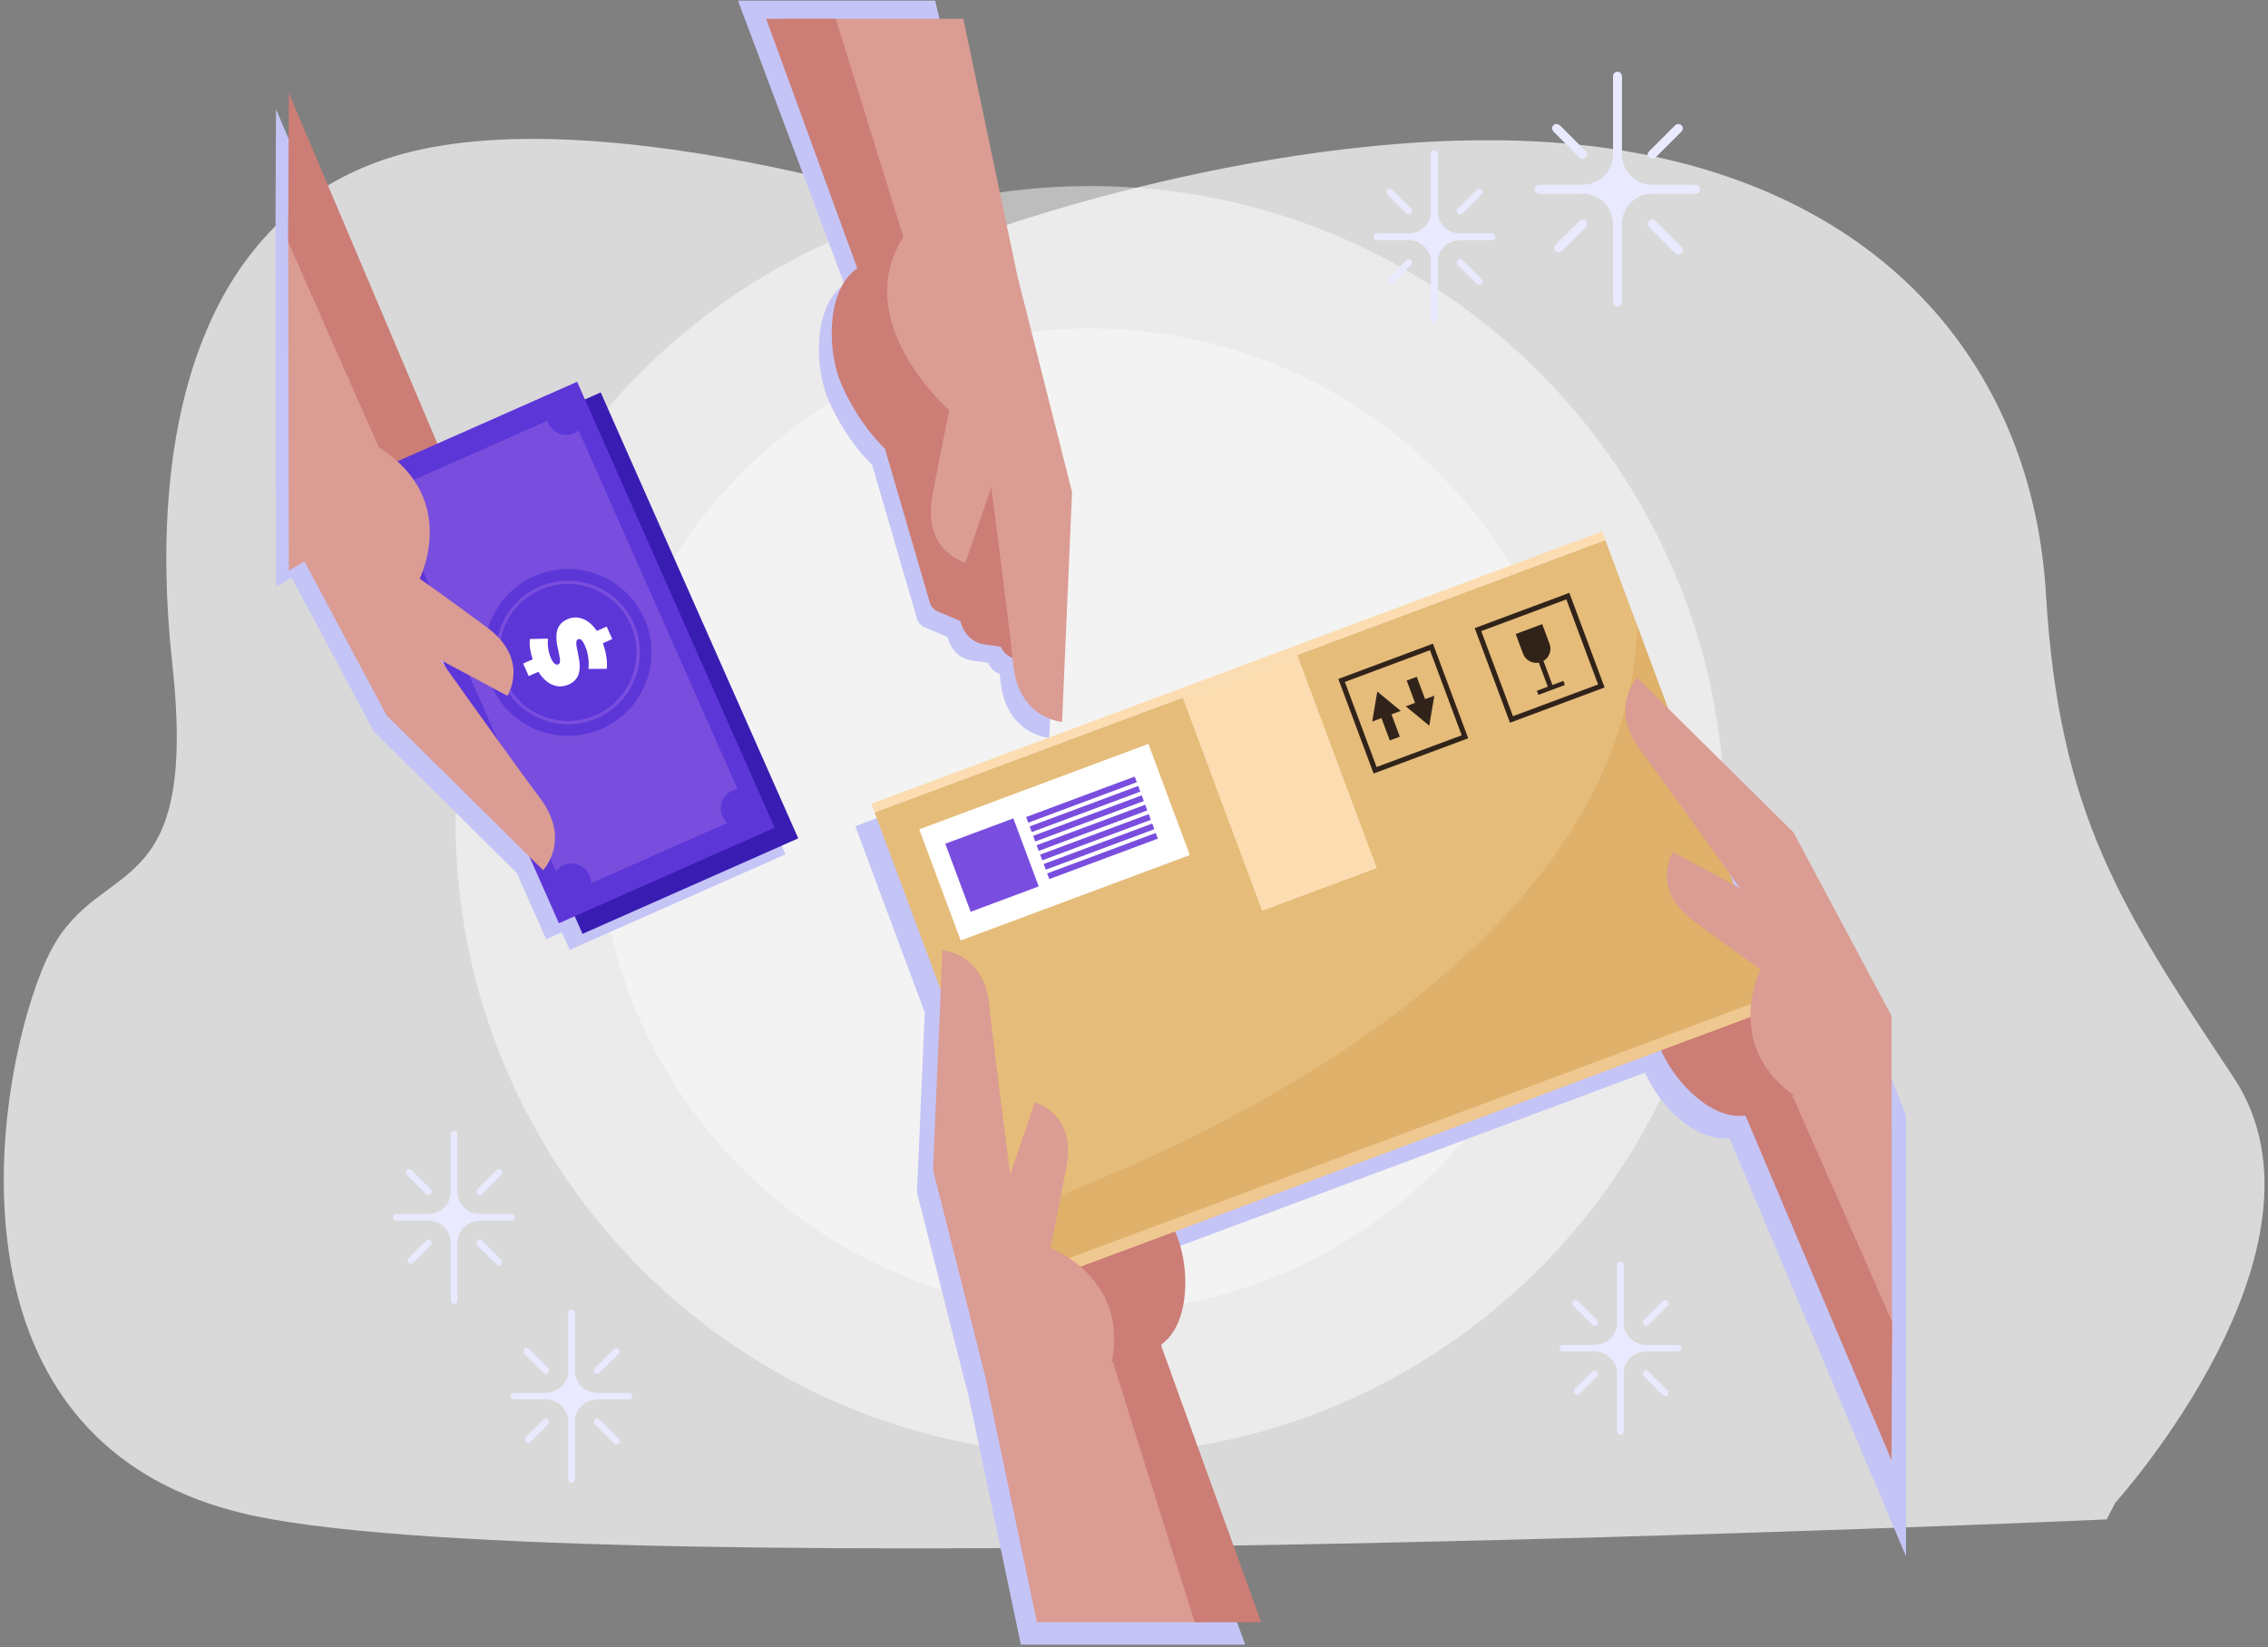 <svg xmlns="http://www.w3.org/2000/svg" width="362" height="263" viewBox="0 0 362 263" fill="none"><rect x="0" y="0" width="362" height="263" fill="#808080" stroke="none"/><path d="M337.61 239.949C337.61 239.949 374.51 199.103 356.487 171.983C338.465 144.862 328.65 130.005 326.556 94.798C324.463 59.59 301.649 30.461 257.415 23.792C213.18 17.122 159.264 36.402 159.264 36.402C159.264 36.402 102.456 16.469 67.5 23.792C32.544 31.115 23.262 67.335 27.5 106C31.738 144.665 16.134 136.569 8.161 151.69C0.186 166.811 -13.341 230.861 40.905 242.091C95.151 253.321 336.254 242.586 336.254 242.586L337.61 239.949Z" fill="white" fill-opacity="0.7"></path><g opacity="0.68"><path d="M174 232.296C229.944 232.296 275.296 186.944 275.296 131C275.296 75.055 229.944 29.703 174 29.703C118.055 29.703 72.703 75.055 72.703 131C72.703 186.944 118.055 232.296 174 232.296Z" fill="white" fill-opacity="0.7"></path><path d="M174 209.57C217.393 209.57 252.57 174.393 252.57 131C252.57 87.607 217.393 52.43 174 52.43C130.607 52.43 95.43 87.607 95.43 131C95.43 174.393 130.607 209.57 174 209.57Z" fill="white"></path><path d="M173.999 188.06C205.513 188.06 231.06 162.513 231.06 130.999C231.06 99.485 205.513 73.938 173.999 73.938C142.485 73.938 116.938 99.485 116.938 130.999C116.938 162.513 142.485 188.06 173.999 188.06Z" fill="white"></path></g><path d="M160.347 46.668L149.263 0.098H128.904H122.287H117.791L134.787 45.395C134.659 45.486 134.528 45.57 134.404 45.67C129.764 49.372 130.012 58.883 132.297 64.02C135.256 70.673 139.204 74.2 139.204 74.2L146.304 98.577C146.48 99.314 146.975 99.914 147.633 100.191L151.222 101.701L151.447 102.356C152.021 104.021 153.402 105.209 155.038 105.442L157.687 105.821C158.08 106.678 158.764 107.286 159.556 107.585C159.599 107.977 159.639 108.35 159.676 108.698C160.592 117.39 167.476 117.805 167.476 117.805L169.064 81.123L160.347 46.668Z" fill="#C4C4F7"></path><path d="M91.312 66.323L90.066 63.509L67.765 73.384L44.05 17.416L43.967 37.404L43.951 37.376L43.956 40.054L43.951 41.196L43.958 41.212L44.05 93.128V93.677L46.554 92.226L59.685 116.82L82.461 139.341L87.162 149.955L89.682 148.84L90.928 151.654L125.36 136.407L93.831 65.208L91.312 66.323ZM68.232 107.919L68.646 108.141L69.068 109.094C68.768 108.673 68.49 108.282 68.232 107.919Z" fill="#C4C4F7"></path><path d="M304.217 215.622L304.214 214.545L304.218 178.048L299.347 165.776L283.705 136.479L263.687 116.687L253.67 89.813L253.155 88.432L136.518 131.909L137.033 133.291L147.601 161.643L146.358 190.367L154.688 223.295L162.942 262.583H188.121H190.75H198.741L182.722 218.288C182.846 218.2 182.974 218.117 183.095 218.021C187.529 214.483 187.292 205.393 185.108 200.484C185.063 200.381 185.015 200.286 184.969 200.185L262.565 171.26C264.69 176.19 270.285 182.131 275.574 181.737C275.728 181.726 275.877 181.699 276.029 181.68L304.217 248.472L304.22 219.712V218.113L304.217 215.622ZM275.158 145.38L274.19 144.861L273.531 143.094C274.137 143.944 274.684 144.714 275.158 145.38Z" fill="#C4C4F7"></path><path d="M258.862 41.837C258.862 39.784 258.85 37.731 258.865 35.678C258.882 33.364 260.617 31.334 262.903 30.999C263.641 30.891 264.401 30.918 265.151 30.913C266.958 30.902 268.766 30.913 270.574 30.908C271.049 30.907 271.35 30.628 271.352 30.219C271.354 29.807 271.056 29.537 270.58 29.523C270.479 29.52 270.377 29.522 270.276 29.522C268.107 29.522 265.938 29.526 263.77 29.521C261.016 29.514 258.868 27.374 258.864 24.63C258.86 21.189 258.863 17.748 258.863 14.307C258.863 13.613 258.869 12.919 258.859 12.225C258.852 11.78 258.572 11.486 258.181 11.479C257.773 11.47 257.488 11.776 257.473 12.242C257.469 12.328 257.473 12.415 257.473 12.502C257.473 16.564 257.477 20.627 257.471 24.69C257.468 27.052 255.741 29.081 253.41 29.443C252.914 29.52 252.403 29.517 251.898 29.52C249.845 29.527 247.792 29.52 245.739 29.525C245.273 29.526 244.97 29.824 244.983 30.234C244.995 30.628 245.289 30.895 245.733 30.911C245.805 30.914 245.878 30.91 245.949 30.91C248.147 30.911 250.345 30.909 252.542 30.913C255.324 30.917 257.467 33.05 257.473 35.823C257.478 38.324 257.473 40.825 257.473 43.327C257.473 44.932 257.471 46.537 257.475 48.142C257.477 48.649 257.751 48.958 258.174 48.954C258.596 48.949 258.853 48.64 258.861 48.128C258.862 48.099 258.861 48.07 258.861 48.041C258.861 45.972 258.861 43.905 258.862 41.837Z" fill="#E9E9FF"></path><path d="M253.311 24.533C253.243 24.433 253.138 24.212 252.975 24.047C251.684 22.741 250.384 21.445 249.084 20.148C248.673 19.738 248.263 19.695 247.953 20.018C247.654 20.33 247.698 20.726 248.09 21.119C249.397 22.429 250.705 23.737 252.015 25.044C252.106 25.134 252.208 25.223 252.321 25.28C252.774 25.507 253.302 25.178 253.311 24.533Z" fill="#E9E9FF"></path><path d="M267.771 19.809C267.699 19.847 267.519 19.894 267.405 20.008C266.007 21.39 264.618 22.78 263.232 24.175C263.01 24.399 262.918 24.707 263.12 24.962C263.262 25.143 263.523 25.32 263.738 25.329C263.94 25.337 264.19 25.162 264.354 25.001C265.652 23.725 266.936 22.432 268.222 21.143C268.323 21.041 268.428 20.934 268.494 20.81C268.74 20.348 268.391 19.794 267.771 19.809Z" fill="#E9E9FF"></path><path d="M263.666 34.98C263.458 35.164 263.227 35.296 263.102 35.495C262.916 35.79 263.046 36.077 263.281 36.312C264.63 37.661 265.976 39.013 267.329 40.358C267.668 40.696 268.074 40.712 268.366 40.425C268.661 40.137 268.654 39.724 268.32 39.388C266.975 38.035 265.627 36.685 264.269 35.344C264.125 35.203 263.915 35.128 263.666 34.98Z" fill="#E9E9FF"></path><path d="M248.91 40.276C248.995 40.228 249.195 40.161 249.329 40.028C250.581 38.791 251.824 37.545 253.067 36.299C253.316 36.049 253.396 35.758 253.219 35.433C252.978 34.992 252.459 34.949 252.053 35.351C250.824 36.571 249.603 37.797 248.381 39.023C248.301 39.104 248.227 39.198 248.178 39.299C247.96 39.752 248.296 40.276 248.91 40.276Z" fill="#E9E9FF"></path><path d="M253.31 24.533C253.302 25.179 252.774 25.507 252.321 25.28C252.208 25.223 252.106 25.134 252.015 25.044C250.705 23.737 249.396 22.429 248.09 21.119C247.698 20.726 247.654 20.33 247.953 20.018C248.263 19.695 248.672 19.738 249.084 20.148C250.384 21.445 251.684 22.741 252.975 24.047C253.137 24.212 253.243 24.434 253.31 24.533Z" fill="#E9E9FF"></path><path d="M267.77 19.809C268.39 19.794 268.739 20.348 268.492 20.81C268.426 20.934 268.321 21.041 268.22 21.143C266.934 22.432 265.651 23.724 264.352 25.001C264.188 25.162 263.938 25.337 263.736 25.329C263.52 25.32 263.26 25.143 263.118 24.962C262.916 24.707 263.008 24.399 263.23 24.175C264.616 22.78 266.005 21.391 267.402 20.008C267.518 19.894 267.698 19.847 267.77 19.809Z" fill="#E9E9FF"></path><path d="M263.666 34.98C263.915 35.127 264.125 35.202 264.269 35.344C265.627 36.685 266.975 38.035 268.32 39.388C268.654 39.724 268.661 40.137 268.366 40.425C268.073 40.711 267.667 40.695 267.329 40.358C265.976 39.013 264.63 37.661 263.281 36.312C263.046 36.077 262.916 35.79 263.102 35.495C263.227 35.296 263.458 35.164 263.666 34.98Z" fill="#E9E9FF"></path><path d="M248.908 40.276C248.295 40.276 247.958 39.752 248.176 39.299C248.224 39.197 248.299 39.103 248.379 39.023C249.601 37.797 250.822 36.571 252.051 35.351C252.457 34.949 252.976 34.992 253.217 35.433C253.394 35.758 253.314 36.049 253.064 36.299C251.821 37.545 250.579 38.791 249.327 40.028C249.193 40.161 248.993 40.228 248.908 40.276Z" fill="#E9E9FF"></path><path d="M270.58 29.523C270.479 29.52 270.377 29.522 270.276 29.522C268.107 29.522 265.938 29.526 263.77 29.521C261.016 29.514 258.868 27.374 258.864 24.63C258.86 21.189 258.863 17.748 258.863 14.307C258.863 13.613 258.869 12.919 258.859 12.225C258.852 11.78 258.572 11.486 258.181 11.479C257.773 11.47 257.488 11.776 257.473 12.242C257.469 12.328 257.473 12.415 257.473 12.502C257.473 16.564 257.477 20.627 257.471 24.69C257.468 27.052 255.741 29.081 253.41 29.443C252.914 29.52 252.403 29.517 251.898 29.52C249.845 29.527 247.792 29.52 245.739 29.525C245.273 29.526 244.97 29.824 244.983 30.234C244.995 30.628 245.289 30.895 245.733 30.911C245.805 30.914 245.878 30.91 245.949 30.91C248.147 30.911 250.345 30.909 252.542 30.913C255.324 30.917 257.467 33.05 257.473 35.823C257.478 38.324 257.473 40.825 257.473 43.327C257.473 44.932 257.471 46.537 257.475 48.142C257.477 48.649 257.751 48.958 258.175 48.954C258.597 48.949 258.854 48.64 258.862 48.128C258.862 48.099 258.862 48.07 258.862 48.041C258.862 45.973 258.862 43.906 258.862 41.838C258.862 39.785 258.85 37.732 258.865 35.679C258.882 33.365 260.617 31.335 262.903 31C263.641 30.892 264.401 30.919 265.151 30.914C266.958 30.903 268.766 30.914 270.574 30.909C271.049 30.908 271.35 30.63 271.352 30.22C271.354 29.807 271.056 29.537 270.58 29.523Z" fill="#E9E9FF"></path><path d="M91.734 231.473C91.734 229.96 91.725 228.448 91.737 226.935C91.749 225.231 93.028 223.736 94.711 223.489C95.255 223.41 95.815 223.429 96.367 223.426C97.698 223.418 99.03 223.425 100.361 223.421C100.712 223.42 100.934 223.216 100.935 222.914C100.936 222.61 100.716 222.412 100.366 222.401C100.292 222.399 100.217 222.401 100.142 222.401C98.545 222.401 96.947 222.404 95.349 222.4C93.321 222.395 91.738 220.818 91.736 218.797C91.733 216.262 91.735 213.728 91.735 211.193C91.735 210.682 91.74 210.17 91.732 209.659C91.727 209.331 91.521 209.115 91.232 209.109C90.932 209.103 90.722 209.329 90.711 209.672C90.709 209.736 90.711 209.8 90.711 209.864C90.711 212.856 90.714 215.849 90.71 218.842C90.708 220.581 89.435 222.076 87.718 222.343C87.353 222.4 86.976 222.398 86.604 222.399C85.092 222.405 83.579 222.399 82.067 222.404C81.723 222.405 81.501 222.624 81.51 222.926C81.519 223.215 81.736 223.412 82.062 223.425C82.116 223.427 82.169 223.424 82.222 223.424C83.841 223.425 85.46 223.423 87.079 223.426C89.128 223.429 90.707 225 90.711 227.043C90.714 228.885 90.711 230.728 90.711 232.57C90.711 233.753 90.71 234.935 90.713 236.117C90.714 236.491 90.915 236.718 91.228 236.715C91.539 236.711 91.728 236.484 91.734 236.106C91.734 236.085 91.734 236.064 91.734 236.042C91.734 234.519 91.734 232.996 91.734 231.473Z" fill="#E9E9FF"></path><path d="M87.645 218.727C87.596 218.653 87.518 218.49 87.398 218.369C86.447 217.407 85.489 216.452 84.531 215.497C84.229 215.195 83.927 215.164 83.698 215.402C83.478 215.631 83.511 215.923 83.799 216.212C84.762 217.177 85.726 218.141 86.691 219.103C86.758 219.17 86.833 219.236 86.916 219.277C87.25 219.444 87.639 219.202 87.645 218.727Z" fill="#E9E9FF"></path><path d="M98.296 215.246C98.243 215.274 98.11 215.309 98.026 215.393C96.997 216.411 95.973 217.435 94.952 218.462C94.788 218.627 94.721 218.854 94.869 219.042C94.974 219.175 95.166 219.306 95.325 219.312C95.474 219.318 95.658 219.189 95.779 219.071C96.735 218.13 97.681 217.179 98.628 216.229C98.702 216.154 98.779 216.075 98.828 215.984C99.01 215.643 98.752 215.236 98.296 215.246Z" fill="#E9E9FF"></path><path d="M95.273 226.422C95.12 226.557 94.951 226.654 94.858 226.801C94.721 227.018 94.817 227.23 94.99 227.403C95.983 228.397 96.975 229.392 97.972 230.383C98.221 230.632 98.52 230.643 98.736 230.432C98.953 230.22 98.948 229.916 98.702 229.668C97.711 228.672 96.718 227.677 95.718 226.69C95.612 226.585 95.457 226.53 95.273 226.422Z" fill="#E9E9FF"></path><path d="M84.403 230.324C84.466 230.289 84.613 230.239 84.712 230.142C85.635 229.231 86.549 228.312 87.466 227.394C87.649 227.21 87.708 226.996 87.578 226.757C87.4 226.432 87.017 226.4 86.719 226.696C85.813 227.594 84.913 228.498 84.013 229.401C83.954 229.46 83.899 229.53 83.864 229.605C83.703 229.938 83.951 230.324 84.403 230.324Z" fill="#E9E9FF"></path><path d="M87.645 218.727C87.639 219.203 87.25 219.444 86.916 219.277C86.833 219.236 86.758 219.17 86.691 219.103C85.726 218.141 84.762 217.178 83.799 216.212C83.511 215.923 83.478 215.631 83.698 215.402C83.927 215.164 84.228 215.195 84.531 215.497C85.489 216.453 86.447 217.407 87.398 218.369C87.518 218.491 87.596 218.654 87.645 218.727Z" fill="#E9E9FF"></path><path d="M98.296 215.246C98.753 215.236 99.01 215.643 98.828 215.984C98.779 216.075 98.702 216.154 98.628 216.229C97.681 217.179 96.735 218.13 95.779 219.071C95.658 219.19 95.474 219.319 95.325 219.312C95.166 219.305 94.974 219.175 94.869 219.042C94.721 218.854 94.788 218.628 94.952 218.462C95.973 217.435 96.997 216.411 98.026 215.393C98.111 215.309 98.243 215.274 98.296 215.246Z" fill="#E9E9FF"></path><path d="M95.273 226.422C95.457 226.53 95.612 226.585 95.718 226.69C96.718 227.678 97.711 228.672 98.702 229.668C98.948 229.916 98.953 230.22 98.736 230.432C98.521 230.643 98.222 230.632 97.972 230.383C96.975 229.392 95.984 228.397 94.99 227.403C94.817 227.229 94.721 227.018 94.858 226.801C94.95 226.654 95.12 226.557 95.273 226.422Z" fill="#E9E9FF"></path><path d="M84.403 230.324C83.951 230.324 83.703 229.938 83.863 229.605C83.899 229.53 83.954 229.461 84.013 229.401C84.913 228.498 85.813 227.594 86.718 226.696C87.017 226.4 87.4 226.432 87.577 226.757C87.708 226.996 87.648 227.21 87.465 227.394C86.55 228.312 85.634 229.231 84.712 230.142C84.612 230.239 84.465 230.289 84.403 230.324Z" fill="#E9E9FF"></path><path d="M100.366 222.401C100.292 222.399 100.217 222.4 100.142 222.4C98.545 222.4 96.947 222.404 95.349 222.4C93.321 222.395 91.738 220.818 91.736 218.797C91.733 216.262 91.735 213.728 91.735 211.193C91.735 210.682 91.74 210.17 91.732 209.659C91.727 209.331 91.521 209.115 91.232 209.109C90.932 209.103 90.722 209.329 90.711 209.672C90.709 209.736 90.711 209.8 90.711 209.864C90.711 212.856 90.714 215.849 90.71 218.842C90.708 220.581 89.435 222.076 87.718 222.343C87.353 222.4 86.976 222.398 86.604 222.399C85.092 222.405 83.579 222.399 82.067 222.404C81.723 222.405 81.501 222.624 81.51 222.926C81.519 223.215 81.736 223.412 82.062 223.424C82.116 223.427 82.169 223.424 82.222 223.424C83.841 223.425 85.46 223.423 87.079 223.426C89.128 223.429 90.707 225 90.711 227.043C90.714 228.885 90.711 230.728 90.711 232.57C90.711 233.753 90.71 234.935 90.713 236.117C90.714 236.491 90.915 236.718 91.228 236.715C91.539 236.711 91.728 236.484 91.734 236.106C91.735 236.085 91.734 236.064 91.734 236.042C91.734 234.519 91.734 232.996 91.734 231.473C91.734 229.961 91.725 228.448 91.737 226.936C91.749 225.231 93.028 223.736 94.711 223.49C95.255 223.41 95.815 223.43 96.367 223.426C97.698 223.418 99.03 223.426 100.361 223.422C100.712 223.421 100.934 223.216 100.935 222.915C100.936 222.61 100.717 222.412 100.366 222.401Z" fill="#E9E9FF"></path><path d="M259.144 223.809C259.144 222.296 259.136 220.784 259.146 219.271C259.159 217.567 260.438 216.072 262.122 215.825C262.665 215.745 263.225 215.765 263.777 215.761C265.109 215.754 266.44 215.761 267.772 215.757C268.122 215.756 268.344 215.552 268.345 215.25C268.347 214.946 268.126 214.748 267.776 214.737C267.702 214.735 267.627 214.736 267.552 214.736C265.955 214.736 264.357 214.74 262.76 214.736C260.731 214.731 259.148 213.154 259.146 211.133C259.143 208.598 259.145 206.064 259.145 203.529C259.145 203.017 259.15 202.506 259.142 201.995C259.137 201.667 258.931 201.451 258.643 201.445C258.342 201.439 258.133 201.665 258.121 202.008C258.119 202.072 258.121 202.136 258.121 202.199C258.121 205.192 258.124 208.185 258.12 211.178C258.118 212.917 256.845 214.411 255.128 214.679C254.763 214.735 254.386 214.733 254.015 214.734C252.502 214.74 250.99 214.734 249.477 214.738C249.133 214.74 248.911 214.959 248.92 215.261C248.929 215.551 249.146 215.747 249.473 215.759C249.526 215.761 249.579 215.759 249.632 215.759C251.251 215.759 252.87 215.758 254.489 215.761C256.538 215.765 258.117 217.335 258.121 219.378C258.124 221.22 258.121 223.063 258.121 224.906C258.121 226.088 258.12 227.27 258.123 228.452C258.124 228.826 258.326 229.054 258.638 229.05C258.949 229.047 259.138 228.82 259.144 228.442C259.144 228.42 259.144 228.399 259.144 228.378C259.144 226.854 259.144 225.331 259.144 223.809Z" fill="#E9E9FF"></path><path d="M255.055 211.063C255.005 210.989 254.927 210.826 254.808 210.705C253.857 209.743 252.899 208.788 251.941 207.833C251.638 207.531 251.337 207.5 251.108 207.738C250.888 207.967 250.921 208.259 251.209 208.548C252.172 209.513 253.136 210.477 254.101 211.439C254.168 211.506 254.243 211.571 254.326 211.613C254.66 211.78 255.049 211.538 255.055 211.063Z" fill="#E9E9FF"></path><path d="M265.706 207.582C265.653 207.61 265.521 207.645 265.436 207.729C264.407 208.747 263.383 209.771 262.363 210.798C262.199 210.963 262.131 211.19 262.28 211.378C262.385 211.511 262.577 211.642 262.735 211.648C262.884 211.654 263.068 211.525 263.189 211.406C264.145 210.466 265.091 209.515 266.038 208.564C266.112 208.49 266.189 208.411 266.238 208.319C266.42 207.979 266.163 207.571 265.706 207.582Z" fill="#E9E9FF"></path><path d="M262.684 218.758C262.53 218.893 262.361 218.99 262.268 219.137C262.131 219.354 262.227 219.566 262.4 219.739C263.393 220.733 264.386 221.728 265.382 222.72C265.631 222.968 265.931 222.98 266.146 222.769C266.363 222.557 266.358 222.252 266.112 222.005C265.121 221.008 264.128 220.014 263.128 219.027C263.022 218.921 262.867 218.866 262.684 218.758Z" fill="#E9E9FF"></path><path d="M251.813 222.658C251.876 222.623 252.023 222.573 252.122 222.476C253.044 221.565 253.959 220.646 254.875 219.728C255.059 219.544 255.118 219.33 254.988 219.091C254.81 218.766 254.427 218.734 254.128 219.03C253.223 219.928 252.323 220.832 251.423 221.735C251.364 221.794 251.309 221.864 251.273 221.938C251.113 222.272 251.361 222.658 251.813 222.658Z" fill="#E9E9FF"></path><path d="M255.056 211.061C255.049 211.537 254.66 211.778 254.326 211.611C254.243 211.569 254.168 211.504 254.101 211.437C253.136 210.475 252.172 209.512 251.209 208.546C250.921 208.257 250.888 207.965 251.109 207.736C251.337 207.498 251.638 207.529 251.942 207.831C252.899 208.787 253.858 209.741 254.808 210.703C254.928 210.825 255.006 210.988 255.056 211.061Z" fill="#E9E9FF"></path><path d="M265.706 207.582C266.163 207.571 266.42 207.979 266.238 208.32C266.189 208.411 266.112 208.49 266.038 208.565C265.09 209.515 264.145 210.466 263.188 211.407C263.067 211.526 262.884 211.655 262.735 211.649C262.576 211.642 262.384 211.512 262.28 211.379C262.131 211.19 262.199 210.964 262.362 210.799C263.383 209.772 264.407 208.748 265.436 207.729C265.52 207.645 265.653 207.61 265.706 207.582Z" fill="#E9E9FF"></path><path d="M262.684 218.758C262.867 218.866 263.022 218.921 263.128 219.026C264.128 220.014 265.121 221.008 266.112 222.004C266.358 222.252 266.363 222.556 266.146 222.768C265.931 222.979 265.632 222.967 265.382 222.719C264.386 221.728 263.394 220.733 262.4 219.738C262.227 219.565 262.131 219.354 262.268 219.136C262.361 218.99 262.53 218.893 262.684 218.758Z" fill="#E9E9FF"></path><path d="M251.813 222.658C251.361 222.658 251.113 222.272 251.273 221.938C251.309 221.864 251.364 221.795 251.423 221.735C252.323 220.832 253.223 219.928 254.128 219.03C254.427 218.734 254.81 218.766 254.988 219.091C255.118 219.33 255.059 219.544 254.875 219.728C253.96 220.646 253.044 221.565 252.122 222.476C252.023 222.573 251.876 222.623 251.813 222.658Z" fill="#E9E9FF"></path><path d="M267.776 214.737C267.702 214.735 267.627 214.736 267.552 214.736C265.955 214.736 264.357 214.74 262.76 214.736C260.731 214.731 259.148 213.154 259.146 211.133C259.143 208.598 259.145 206.064 259.145 203.529C259.145 203.017 259.15 202.506 259.142 201.995C259.137 201.667 258.931 201.451 258.643 201.445C258.342 201.439 258.133 201.665 258.121 202.008C258.119 202.072 258.121 202.136 258.121 202.199C258.121 205.192 258.124 208.185 258.12 211.178C258.118 212.917 256.845 214.411 255.128 214.679C254.763 214.735 254.386 214.733 254.015 214.734C252.502 214.74 250.99 214.734 249.477 214.738C249.133 214.74 248.911 214.959 248.92 215.261C248.929 215.551 249.146 215.747 249.473 215.759C249.526 215.761 249.579 215.759 249.632 215.759C251.251 215.759 252.87 215.758 254.489 215.761C256.538 215.765 258.117 217.335 258.121 219.378C258.124 221.22 258.121 223.063 258.121 224.906C258.121 226.088 258.12 227.27 258.123 228.452C258.124 228.826 258.326 229.054 258.638 229.05C258.949 229.047 259.138 228.82 259.144 228.442C259.145 228.42 259.144 228.399 259.144 228.378C259.144 226.854 259.144 225.332 259.144 223.809C259.144 222.296 259.136 220.784 259.147 219.271C259.159 217.567 260.438 216.072 262.122 215.825C262.666 215.745 263.225 215.765 263.778 215.761C265.109 215.754 266.44 215.761 267.772 215.757C268.122 215.756 268.344 215.552 268.345 215.25C268.347 214.946 268.127 214.748 267.776 214.737Z" fill="#E9E9FF"></path><path d="M229.447 46.365C229.447 44.853 229.438 43.34 229.45 41.828C229.462 40.123 230.741 38.628 232.424 38.382C232.968 38.302 233.528 38.322 234.08 38.318C235.411 38.31 236.743 38.318 238.074 38.314C238.424 38.313 238.647 38.108 238.648 37.807C238.649 37.503 238.429 37.304 238.078 37.294C238.004 37.291 237.929 37.293 237.855 37.293C236.257 37.293 234.66 37.296 233.062 37.293C231.033 37.288 229.451 35.711 229.448 33.69C229.445 31.155 229.447 28.62 229.447 26.085C229.447 25.574 229.452 25.063 229.444 24.552C229.439 24.224 229.233 24.008 228.945 24.002C228.645 23.996 228.435 24.221 228.424 24.564C228.422 24.628 228.424 24.692 228.424 24.756C228.424 27.748 228.427 30.741 228.423 33.734C228.421 35.473 227.148 36.968 225.431 37.235C225.065 37.292 224.689 37.29 224.317 37.291C222.805 37.297 221.292 37.291 219.78 37.296C219.436 37.297 219.214 37.516 219.223 37.818C219.232 38.108 219.449 38.304 219.775 38.317C219.829 38.319 219.882 38.316 219.935 38.316C221.554 38.317 223.173 38.315 224.792 38.318C226.841 38.322 228.419 39.892 228.424 41.935C228.427 43.778 228.424 45.62 228.424 47.463C228.424 48.645 228.423 49.827 228.426 51.01C228.427 51.383 228.628 51.611 228.941 51.608C229.251 51.604 229.44 51.377 229.447 50.999C229.447 50.977 229.447 50.956 229.447 50.935C229.447 49.411 229.447 47.888 229.447 46.365Z" fill="#E9E9FF"></path><path d="M225.358 33.619C225.308 33.546 225.231 33.383 225.111 33.261C224.16 32.3 223.202 31.345 222.244 30.39C221.941 30.088 221.64 30.056 221.411 30.294C221.191 30.524 221.224 30.815 221.512 31.105C222.475 32.07 223.439 33.033 224.404 33.996C224.47 34.062 224.546 34.128 224.629 34.17C224.963 34.337 225.352 34.095 225.358 33.619Z" fill="#E9E9FF"></path><path d="M236.009 30.139C235.956 30.166 235.823 30.202 235.739 30.285C234.71 31.304 233.686 32.328 232.665 33.355C232.502 33.52 232.433 33.746 232.582 33.934C232.687 34.068 232.879 34.198 233.038 34.204C233.187 34.21 233.371 34.081 233.492 33.962C234.448 33.022 235.394 32.071 236.341 31.12C236.415 31.046 236.493 30.967 236.541 30.875C236.723 30.536 236.465 30.128 236.009 30.139Z" fill="#E9E9FF"></path><path d="M232.986 41.315C232.833 41.45 232.663 41.547 232.571 41.693C232.434 41.911 232.53 42.122 232.703 42.295C233.697 43.289 234.688 44.285 235.685 45.276C235.934 45.525 236.234 45.536 236.449 45.325C236.666 45.114 236.661 44.809 236.415 44.562C235.424 43.565 234.431 42.571 233.431 41.583C233.325 41.478 233.17 41.422 232.986 41.315Z" fill="#E9E9FF"></path><path d="M222.116 45.217C222.178 45.181 222.326 45.132 222.425 45.034C223.347 44.123 224.262 43.205 225.178 42.287C225.362 42.103 225.421 41.888 225.29 41.649C225.113 41.324 224.73 41.292 224.431 41.589C223.526 42.487 222.626 43.391 221.726 44.294C221.667 44.353 221.612 44.422 221.576 44.497C221.416 44.83 221.664 45.217 222.116 45.217Z" fill="#E9E9FF"></path><path d="M225.358 33.618C225.352 34.093 224.963 34.335 224.629 34.168C224.546 34.126 224.471 34.061 224.404 33.994C223.439 33.032 222.475 32.068 221.512 31.103C221.224 30.814 221.191 30.522 221.411 30.292C221.64 30.054 221.941 30.086 222.244 30.388C223.202 31.343 224.16 32.298 225.111 33.259C225.23 33.381 225.308 33.544 225.358 33.618Z" fill="#E9E9FF"></path><path d="M236.009 30.139C236.466 30.128 236.723 30.536 236.541 30.876C236.492 30.968 236.415 31.047 236.341 31.121C235.394 32.072 234.448 33.023 233.492 33.964C233.371 34.082 233.187 34.211 233.037 34.205C232.879 34.199 232.687 34.069 232.582 33.935C232.434 33.747 232.501 33.521 232.665 33.356C233.686 32.329 234.71 31.305 235.739 30.286C235.824 30.202 235.956 30.166 236.009 30.139Z" fill="#E9E9FF"></path><path d="M232.986 41.315C233.17 41.422 233.325 41.478 233.431 41.583C234.431 42.57 235.424 43.564 236.415 44.561C236.661 44.808 236.666 45.113 236.449 45.325C236.234 45.536 235.935 45.524 235.685 45.276C234.688 44.285 233.697 43.289 232.703 42.295C232.53 42.121 232.434 41.91 232.571 41.693C232.663 41.547 232.833 41.45 232.986 41.315Z" fill="#E9E9FF"></path><path d="M222.116 45.217C221.664 45.217 221.416 44.83 221.576 44.497C221.612 44.422 221.667 44.353 221.726 44.294C222.626 43.391 223.525 42.487 224.431 41.589C224.73 41.292 225.113 41.324 225.29 41.649C225.421 41.888 225.361 42.103 225.178 42.287C224.263 43.205 223.347 44.123 222.425 45.034C222.326 45.132 222.178 45.181 222.116 45.217Z" fill="#E9E9FF"></path><path d="M238.078 37.294C238.004 37.291 237.929 37.293 237.855 37.293C236.257 37.293 234.66 37.296 233.062 37.293C231.033 37.288 229.451 35.711 229.448 33.69C229.445 31.155 229.447 28.62 229.447 26.085C229.447 25.574 229.452 25.063 229.444 24.552C229.439 24.224 229.233 24.008 228.945 24.002C228.645 23.996 228.435 24.221 228.424 24.564C228.422 24.628 228.424 24.692 228.424 24.756C228.424 27.748 228.427 30.741 228.423 33.734C228.421 35.473 227.148 36.968 225.431 37.235C225.065 37.292 224.689 37.29 224.317 37.291C222.805 37.297 221.292 37.291 219.78 37.296C219.436 37.297 219.214 37.516 219.223 37.818C219.232 38.108 219.449 38.304 219.775 38.317C219.829 38.319 219.882 38.316 219.935 38.316C221.554 38.317 223.173 38.315 224.792 38.318C226.841 38.322 228.419 39.892 228.424 41.935C228.427 43.778 228.424 45.62 228.424 47.463C228.424 48.645 228.423 49.827 228.426 51.01C228.427 51.383 228.628 51.611 228.941 51.608C229.252 51.604 229.441 51.377 229.447 50.999C229.448 50.977 229.447 50.956 229.447 50.935C229.447 49.412 229.447 47.889 229.447 46.366C229.447 44.853 229.438 43.341 229.45 41.828C229.462 40.124 230.741 38.629 232.424 38.382C232.968 38.302 233.528 38.322 234.08 38.319C235.411 38.311 236.743 38.318 238.074 38.315C238.424 38.313 238.647 38.109 238.648 37.807C238.649 37.503 238.429 37.304 238.078 37.294Z" fill="#E9E9FF"></path><path d="M72.992 202.918C72.992 201.406 72.983 199.894 72.994 198.381C73.006 196.677 74.285 195.182 75.969 194.935C76.513 194.855 77.073 194.875 77.625 194.871C78.956 194.864 80.287 194.871 81.619 194.867C81.969 194.866 82.192 194.661 82.193 194.36C82.194 194.056 81.974 193.858 81.624 193.847C81.55 193.845 81.475 193.846 81.4 193.846C79.803 193.846 78.205 193.849 76.607 193.845C74.579 193.841 72.996 192.263 72.993 190.242C72.99 187.707 72.993 185.173 72.993 182.638C72.993 182.127 72.998 181.616 72.99 181.105C72.985 180.777 72.778 180.56 72.49 180.555C72.19 180.549 71.98 180.774 71.969 181.117C71.966 181.181 71.969 181.245 71.969 181.308C71.969 184.301 71.972 187.294 71.968 190.287C71.966 192.026 70.693 193.521 68.976 193.788C68.61 193.845 68.234 193.843 67.862 193.844C66.35 193.849 64.837 193.844 63.325 193.848C62.981 193.849 62.759 194.068 62.768 194.37C62.777 194.66 62.994 194.857 63.32 194.869C63.374 194.871 63.427 194.868 63.48 194.868C65.099 194.869 66.718 194.867 68.337 194.87C70.386 194.874 71.964 196.445 71.969 198.488C71.972 200.33 71.969 202.172 71.969 204.015C71.969 205.197 71.968 206.38 71.971 207.562C71.972 207.936 72.173 208.163 72.486 208.16C72.796 208.156 72.985 207.929 72.992 207.551C72.992 207.53 72.992 207.509 72.992 207.487C72.992 205.964 72.992 204.441 72.992 202.918Z" fill="#E9E9FF"></path><path d="M68.903 190.172C68.853 190.099 68.775 189.935 68.655 189.814C67.704 188.852 66.746 187.898 65.789 186.943C65.486 186.641 65.185 186.609 64.956 186.847C64.736 187.076 64.769 187.368 65.057 187.657C66.019 188.623 66.984 189.586 67.949 190.549C68.016 190.615 68.091 190.681 68.174 190.722C68.508 190.89 68.896 190.648 68.903 190.172Z" fill="#E9E9FF"></path><path d="M79.554 186.692C79.501 186.719 79.368 186.755 79.284 186.838C78.255 187.856 77.231 188.88 76.21 189.907C76.047 190.072 75.978 190.299 76.127 190.488C76.232 190.621 76.424 190.751 76.582 190.757C76.732 190.764 76.915 190.635 77.036 190.516C77.992 189.576 78.938 188.624 79.885 187.674C79.959 187.599 80.037 187.521 80.085 187.429C80.267 187.088 80.01 186.681 79.554 186.692Z" fill="#E9E9FF"></path><path d="M76.531 197.867C76.378 198.002 76.208 198.1 76.116 198.246C75.979 198.464 76.075 198.675 76.248 198.848C77.242 199.842 78.233 200.838 79.23 201.829C79.479 202.077 79.778 202.089 79.994 201.878C80.211 201.666 80.206 201.362 79.96 201.114C78.969 200.117 77.976 199.124 76.976 198.136C76.87 198.031 76.715 197.975 76.531 197.867Z" fill="#E9E9FF"></path><path d="M65.661 201.77C65.724 201.734 65.87 201.684 65.97 201.587C66.892 200.676 67.807 199.758 68.723 198.84C68.907 198.655 68.966 198.441 68.835 198.202C68.658 197.877 68.275 197.845 67.976 198.142C67.071 199.04 66.171 199.943 65.271 200.847C65.212 200.905 65.157 200.975 65.121 201.05C64.961 201.384 65.208 201.77 65.661 201.77Z" fill="#E9E9FF"></path><path d="M68.901 190.172C68.895 190.648 68.506 190.89 68.172 190.722C68.089 190.681 68.014 190.615 67.947 190.549C66.982 189.587 66.018 188.623 65.055 187.657C64.767 187.368 64.734 187.076 64.954 186.847C65.183 186.609 65.484 186.641 65.787 186.943C66.745 187.898 67.703 188.852 68.653 189.814C68.774 189.936 68.852 190.099 68.901 190.172Z" fill="#E9E9FF"></path><path d="M79.553 186.692C80.01 186.681 80.268 187.088 80.085 187.429C80.037 187.521 79.96 187.599 79.885 187.674C78.938 188.624 77.992 189.576 77.036 190.516C76.915 190.635 76.731 190.764 76.582 190.757C76.424 190.751 76.232 190.621 76.127 190.488C75.979 190.299 76.046 190.073 76.211 189.907C77.231 188.88 78.255 187.856 79.284 186.838C79.368 186.755 79.5 186.719 79.553 186.692Z" fill="#E9E9FF"></path><path d="M76.531 197.867C76.715 197.975 76.87 198.031 76.976 198.135C77.976 199.123 78.969 200.117 79.96 201.114C80.206 201.361 80.211 201.666 79.994 201.878C79.778 202.089 79.479 202.077 79.23 201.829C78.233 200.837 77.242 199.842 76.248 198.848C76.075 198.674 75.979 198.463 76.116 198.246C76.208 198.1 76.378 198.002 76.531 197.867Z" fill="#E9E9FF"></path><path d="M65.661 201.77C65.209 201.77 64.961 201.383 65.121 201.05C65.157 200.975 65.212 200.906 65.271 200.847C66.171 199.943 67.07 199.04 67.976 198.142C68.275 197.845 68.658 197.877 68.835 198.202C68.966 198.441 68.907 198.656 68.723 198.84C67.808 199.758 66.892 200.676 65.97 201.587C65.87 201.685 65.723 201.734 65.661 201.77Z" fill="#E9E9FF"></path><path d="M81.624 193.847C81.549 193.845 81.475 193.846 81.4 193.846C79.803 193.846 78.205 193.849 76.607 193.845C74.579 193.841 72.996 192.263 72.993 190.242C72.99 187.707 72.993 185.173 72.993 182.638C72.993 182.127 72.998 181.616 72.99 181.105C72.985 180.777 72.778 180.56 72.49 180.555C72.19 180.549 71.98 180.774 71.969 181.117C71.966 181.181 71.969 181.245 71.969 181.308C71.969 184.301 71.972 187.294 71.968 190.287C71.966 192.026 70.693 193.521 68.976 193.788C68.61 193.845 68.234 193.843 67.862 193.844C66.35 193.849 64.837 193.844 63.325 193.848C62.981 193.849 62.759 194.068 62.768 194.37C62.777 194.66 62.994 194.857 63.32 194.869C63.374 194.871 63.427 194.868 63.48 194.868C65.099 194.869 66.718 194.867 68.337 194.87C70.386 194.874 71.964 196.445 71.969 198.488C71.972 200.33 71.969 202.172 71.969 204.015C71.969 205.197 71.968 206.38 71.971 207.562C71.972 207.936 72.174 208.163 72.486 208.16C72.797 208.156 72.986 207.929 72.992 207.551C72.993 207.53 72.992 207.509 72.992 207.487C72.992 205.964 72.992 204.441 72.992 202.918C72.992 201.406 72.983 199.893 72.995 198.381C73.007 196.676 74.286 195.181 75.97 194.934C76.513 194.854 77.073 194.874 77.626 194.871C78.957 194.863 80.288 194.87 81.62 194.867C81.97 194.866 82.192 194.661 82.193 194.359C82.194 194.056 81.975 193.858 81.624 193.847Z" fill="#E9E9FF"></path><path d="M182.323 213.258L193.31 258.997H165.501L157.248 219.71L182.323 213.258Z" fill="#DB9C93"></path><path d="M174.777 217.834L166.092 193.835L181.068 187.17C181.068 187.17 184.84 190.54 187.669 196.899C189.853 201.809 190.09 210.899 185.655 214.436C183.832 215.891 181.588 216.42 179.389 217.025C178.935 217.149 175.01 218.476 174.777 217.834Z" fill="#CC7D75"></path><path d="M177.709 217.684L190.682 258.999H201.302L184.458 212.422L177.709 217.684Z" fill="#CC7D75"></path><path d="M279.777 175.023L302 214.561L301.908 162.703V162.191L279.777 175.023Z" fill="#DB9C93"></path><path d="M288.42 173.246L278.469 149.744L262.956 155.041C262.956 155.041 262.482 160.078 264.732 166.664C266.469 171.748 272.476 178.574 278.134 178.152C280.46 177.979 282.465 176.841 284.488 175.789C284.906 175.572 288.686 173.876 288.42 173.246Z" fill="#CC7D75"></path><path d="M286.17 175.129L301.999 211.007L301.907 233.126L277.643 175.86L286.17 175.129Z" fill="#CC7D75"></path><path d="M256.229 86.223L139.594 129.703L167.337 204.123L283.971 160.644L256.229 86.223Z" fill="#E5BC7A"></path><path d="M207.058 104.553L188.764 111.373L201.454 145.414L219.748 138.594L207.058 104.553Z" fill="#FCDDB1"></path><path d="M183.297 118.773L146.721 132.408L153.336 150.153L189.912 136.518L183.297 118.773Z" fill="white"></path><path d="M161.743 130.661L150.879 134.711L154.929 145.575L165.793 141.525L161.743 130.661Z" fill="#794EDE"></path><path d="M181.113 123.982L163.781 130.443L164.119 131.349L181.451 124.887L181.113 123.982Z" fill="#794EDE"></path><path d="M181.674 125.484L164.342 131.945L164.679 132.851L182.011 126.389L181.674 125.484Z" fill="#794EDE"></path><path d="M182.233 126.984L164.9 133.445L165.238 134.351L182.57 127.889L182.233 126.984Z" fill="#794EDE"></path><path d="M182.791 128.484L165.459 134.945L165.796 135.851L183.129 129.389L182.791 128.484Z" fill="#794EDE"></path><path d="M183.352 129.986L166.02 136.447L166.357 137.353L183.689 130.891L183.352 129.986Z" fill="#794EDE"></path><path d="M183.91 131.486L166.578 137.947L166.916 138.853L184.248 132.391L183.91 131.486Z" fill="#794EDE"></path><path d="M184.471 132.988L167.139 139.449L167.476 140.355L184.808 133.893L184.471 132.988Z" fill="#794EDE"></path><path d="M234.346 117.871L219.243 123.501L213.613 108.398L228.716 102.768L234.346 117.871ZM219.719 122.459L233.304 117.395L228.24 103.811L214.656 108.875L219.719 122.459Z" fill="#31231A"></path><path d="M223.575 113.502L219.83 110.408L219.023 115.198L220.497 114.649L221.825 118.212L223.429 117.614L222.102 114.051L223.575 113.502Z" fill="#31231A"></path><path d="M224.383 112.768L228.128 115.862L228.934 111.072L227.461 111.621L226.133 108.059L224.528 108.657L225.856 112.219L224.383 112.768Z" fill="#31231A"></path><path d="M256.115 109.758L241.012 115.387L235.383 100.284L250.486 94.654L256.115 109.758ZM241.488 114.345L255.073 109.281L250.009 95.697L236.425 100.761L241.488 114.345Z" fill="#31231A"></path><path d="M247.326 102.791L246.154 99.647L241.924 101.223L243.096 104.368C243.484 105.409 244.559 105.992 245.615 105.798L247.047 109.64L245.304 110.29L245.546 110.941L249.776 109.364L249.534 108.713L247.79 109.363L246.358 105.521C247.283 104.976 247.714 103.832 247.326 102.791Z" fill="#31231A"></path><path d="M255.713 84.843L139.078 128.322L139.593 129.703L256.228 86.224L255.713 84.843Z" fill="#FCDDB1"></path><path d="M283.309 158.868L166.674 202.348L167.335 204.122L283.97 160.642L283.309 158.868Z" fill="#FCDDB1"></path><path opacity="0.32" d="M163.207 193.058L166.672 202.354L167.334 204.129L283.971 160.651L283.309 158.876L261.35 99.967C259.198 155.468 182.745 186.121 163.207 193.058Z" fill="#D19B4B"></path><path d="M157.249 219.711L148.918 186.783L150.436 151.727C150.436 151.727 157.015 152.123 157.89 160.43C158.765 168.736 161.651 190.669 161.651 190.669L157.249 219.711Z" fill="#DB9C93"></path><path d="M157.944 197.07L165.183 176.023C165.183 176.023 171.84 177.729 170.219 186.299C168.599 194.868 167.637 199.254 167.637 199.254C167.637 199.254 181.841 204.507 176.74 220.268L157.248 219.712L157.944 197.07Z" fill="#DB9C93"></path><path d="M301.906 162.192L286.264 132.896L261.312 108.225C261.312 108.225 256.758 112.989 261.765 119.674C266.772 126.36 279.57 144.404 279.57 144.404L301.906 162.192Z" fill="#DB9C93"></path><path d="M286.642 146.574L267.023 136.066C267.023 136.066 263.302 141.844 270.318 147.025C277.333 152.206 281.021 154.767 281.021 154.767C281.021 154.767 274.178 168.278 288.637 176.366L301.909 162.192L286.642 146.574Z" fill="#DB9C93"></path><path d="M140.471 49.75L124.662 3H153.76L162.395 44.108L140.471 49.75Z" fill="#DB9C93"></path><path d="M141.252 71.641L148.352 96.017C148.528 96.754 149.023 97.354 149.682 97.631L153.27 99.141L153.495 99.797C154.069 101.461 155.45 102.648 157.086 102.882L159.735 103.261C160.43 104.775 162.02 105.551 163.537 105.117L167.225 104.06L160.426 58.264L141.252 71.641Z" fill="#CC7D75"></path><path d="M147.834 39.556L158.25 64.076L141.252 71.642C141.252 71.642 137.304 68.115 134.345 61.461C132.06 56.324 131.812 46.813 136.452 43.111C138.36 41.589 140.708 41.035 143.008 40.403C143.483 40.272 147.59 38.883 147.834 39.556Z" fill="#CC7D75"></path><path d="M144.767 39.712L133.4 3H122.287L137.705 45.219L144.767 39.712Z" fill="#CC7D75"></path><path d="M162.395 44.109L171.111 78.564L169.523 115.247C169.523 115.247 162.639 114.832 161.723 106.14C160.808 97.448 157.787 74.499 157.787 74.499L162.395 44.109Z" fill="#DB9C93"></path><path d="M161.667 67.801L154.092 89.824C154.092 89.824 147.127 88.038 148.823 79.072C150.518 70.105 151.525 65.516 151.525 65.516C151.525 65.516 135.474 51.436 144.183 37.853L162.395 44.109L161.667 67.801Z" fill="#DB9C93"></path><path d="M69.89 77.321L46 34.815L46.099 90.567V91.116L69.89 77.321Z" fill="#DB9C93"></path><path d="M60.599 79.232L71.297 104.499L87.975 98.804C87.975 98.804 88.484 93.389 86.065 86.309C84.197 80.843 77.739 73.504 71.657 73.957C69.156 74.144 67 75.367 64.826 76.498C64.376 76.732 60.312 78.555 60.599 79.232Z" fill="#CC7D75"></path><path d="M63.018 77.207L46 38.636L46.099 14.855L72.186 76.422L63.018 77.207Z" fill="#CC7D75"></path><path d="M95.883 62.649L61.449 77.897L92.978 149.098L127.411 133.851L95.883 62.649Z" fill="#391DB2"></path><path d="M92.117 60.952L57.684 76.199L89.212 147.401L123.646 132.153L92.117 60.952Z" fill="#5D36D8"></path><path d="M90.967 65.585L61.889 78.461L90.364 142.767L119.442 129.891L90.967 65.585Z" fill="#794EDE"></path><path d="M89.966 138.136C91.537 137.441 93.375 138.15 94.07 139.722C94.766 141.293 94.057 143.13 92.485 143.826C90.914 144.522 89.076 143.812 88.38 142.241C87.685 140.67 88.394 138.832 89.966 138.136Z" fill="#5D36D8"></path><path d="M116.897 126.211C118.469 125.515 120.306 126.224 121.002 127.796C121.698 129.367 120.988 131.205 119.417 131.9C117.846 132.596 116.008 131.887 115.312 130.315C114.616 128.744 115.326 126.906 116.897 126.211Z" fill="#5D36D8"></path><path d="M66.35 79.368C66.969 77.765 66.171 75.964 64.568 75.345C62.965 74.726 61.163 75.524 60.545 77.127C59.926 78.73 60.723 80.531 62.327 81.15C63.93 81.769 65.731 80.971 66.35 79.368Z" fill="#5D36D8"></path><path d="M89.116 63.478C90.687 62.782 92.525 63.492 93.221 65.063C93.916 66.635 93.207 68.472 91.636 69.168C90.064 69.864 88.227 69.154 87.531 67.583C86.835 66.012 87.545 64.174 89.116 63.478Z" fill="#5D36D8"></path><path d="M92.157 117.407C99.469 116.583 104.727 109.989 103.903 102.678C103.079 95.367 96.484 90.108 89.173 90.932C81.862 91.756 76.604 98.351 77.428 105.662C78.252 112.973 84.846 118.231 92.157 117.407Z" fill="#5D36D8"></path><path d="M95.564 114.542C101.289 111.839 103.739 105.005 101.036 99.28C98.332 93.554 91.499 91.104 85.773 93.808C80.048 96.511 77.598 103.345 80.302 109.07C83.005 114.796 89.838 117.246 95.564 114.542Z" fill="#794EDE"></path><path d="M95.905 113.775C101.206 110.879 103.156 104.234 100.26 98.932C97.364 93.631 90.719 91.681 85.417 94.577C80.116 97.473 78.166 104.118 81.062 109.419C83.958 114.721 90.603 116.671 95.905 113.775Z" fill="#5D36D8"></path><path d="M95.261 100.735L96.836 100.038L97.722 102.038L96.218 102.704C96.761 104.16 96.987 105.706 96.84 106.789L93.922 106.791C94.061 105.61 93.863 104.205 93.379 103.113C92.958 102.162 92.609 101.91 92.268 102.061C91.02 102.614 94.458 107.657 90.756 109.297C89.153 110.006 87.29 109.44 85.934 107.258L84.388 107.943L83.502 105.943L85.02 105.271C84.654 104.177 84.472 103.036 84.567 102.027L87.439 101.96C87.376 103.158 87.543 104.187 87.927 105.053C88.36 106.032 88.782 106.218 89.123 106.067C90.314 105.539 86.89 100.489 90.55 98.868C92.081 98.189 93.904 98.706 95.261 100.735Z" fill="white"></path><path d="M46.092 84.963L61.734 114.26L86.686 138.931C86.686 138.931 91.24 134.166 86.234 127.481C81.227 120.796 68.428 102.752 68.428 102.752L46.092 84.963Z" fill="#DB9C93"></path><path d="M61.358 100.579L80.977 111.087C80.977 111.087 84.697 105.309 77.682 100.128C70.666 94.947 66.978 92.386 66.978 92.386C66.978 92.386 73.822 78.875 59.363 70.787L46.092 84.962L61.358 100.579Z" fill="#DB9C93"></path></svg>